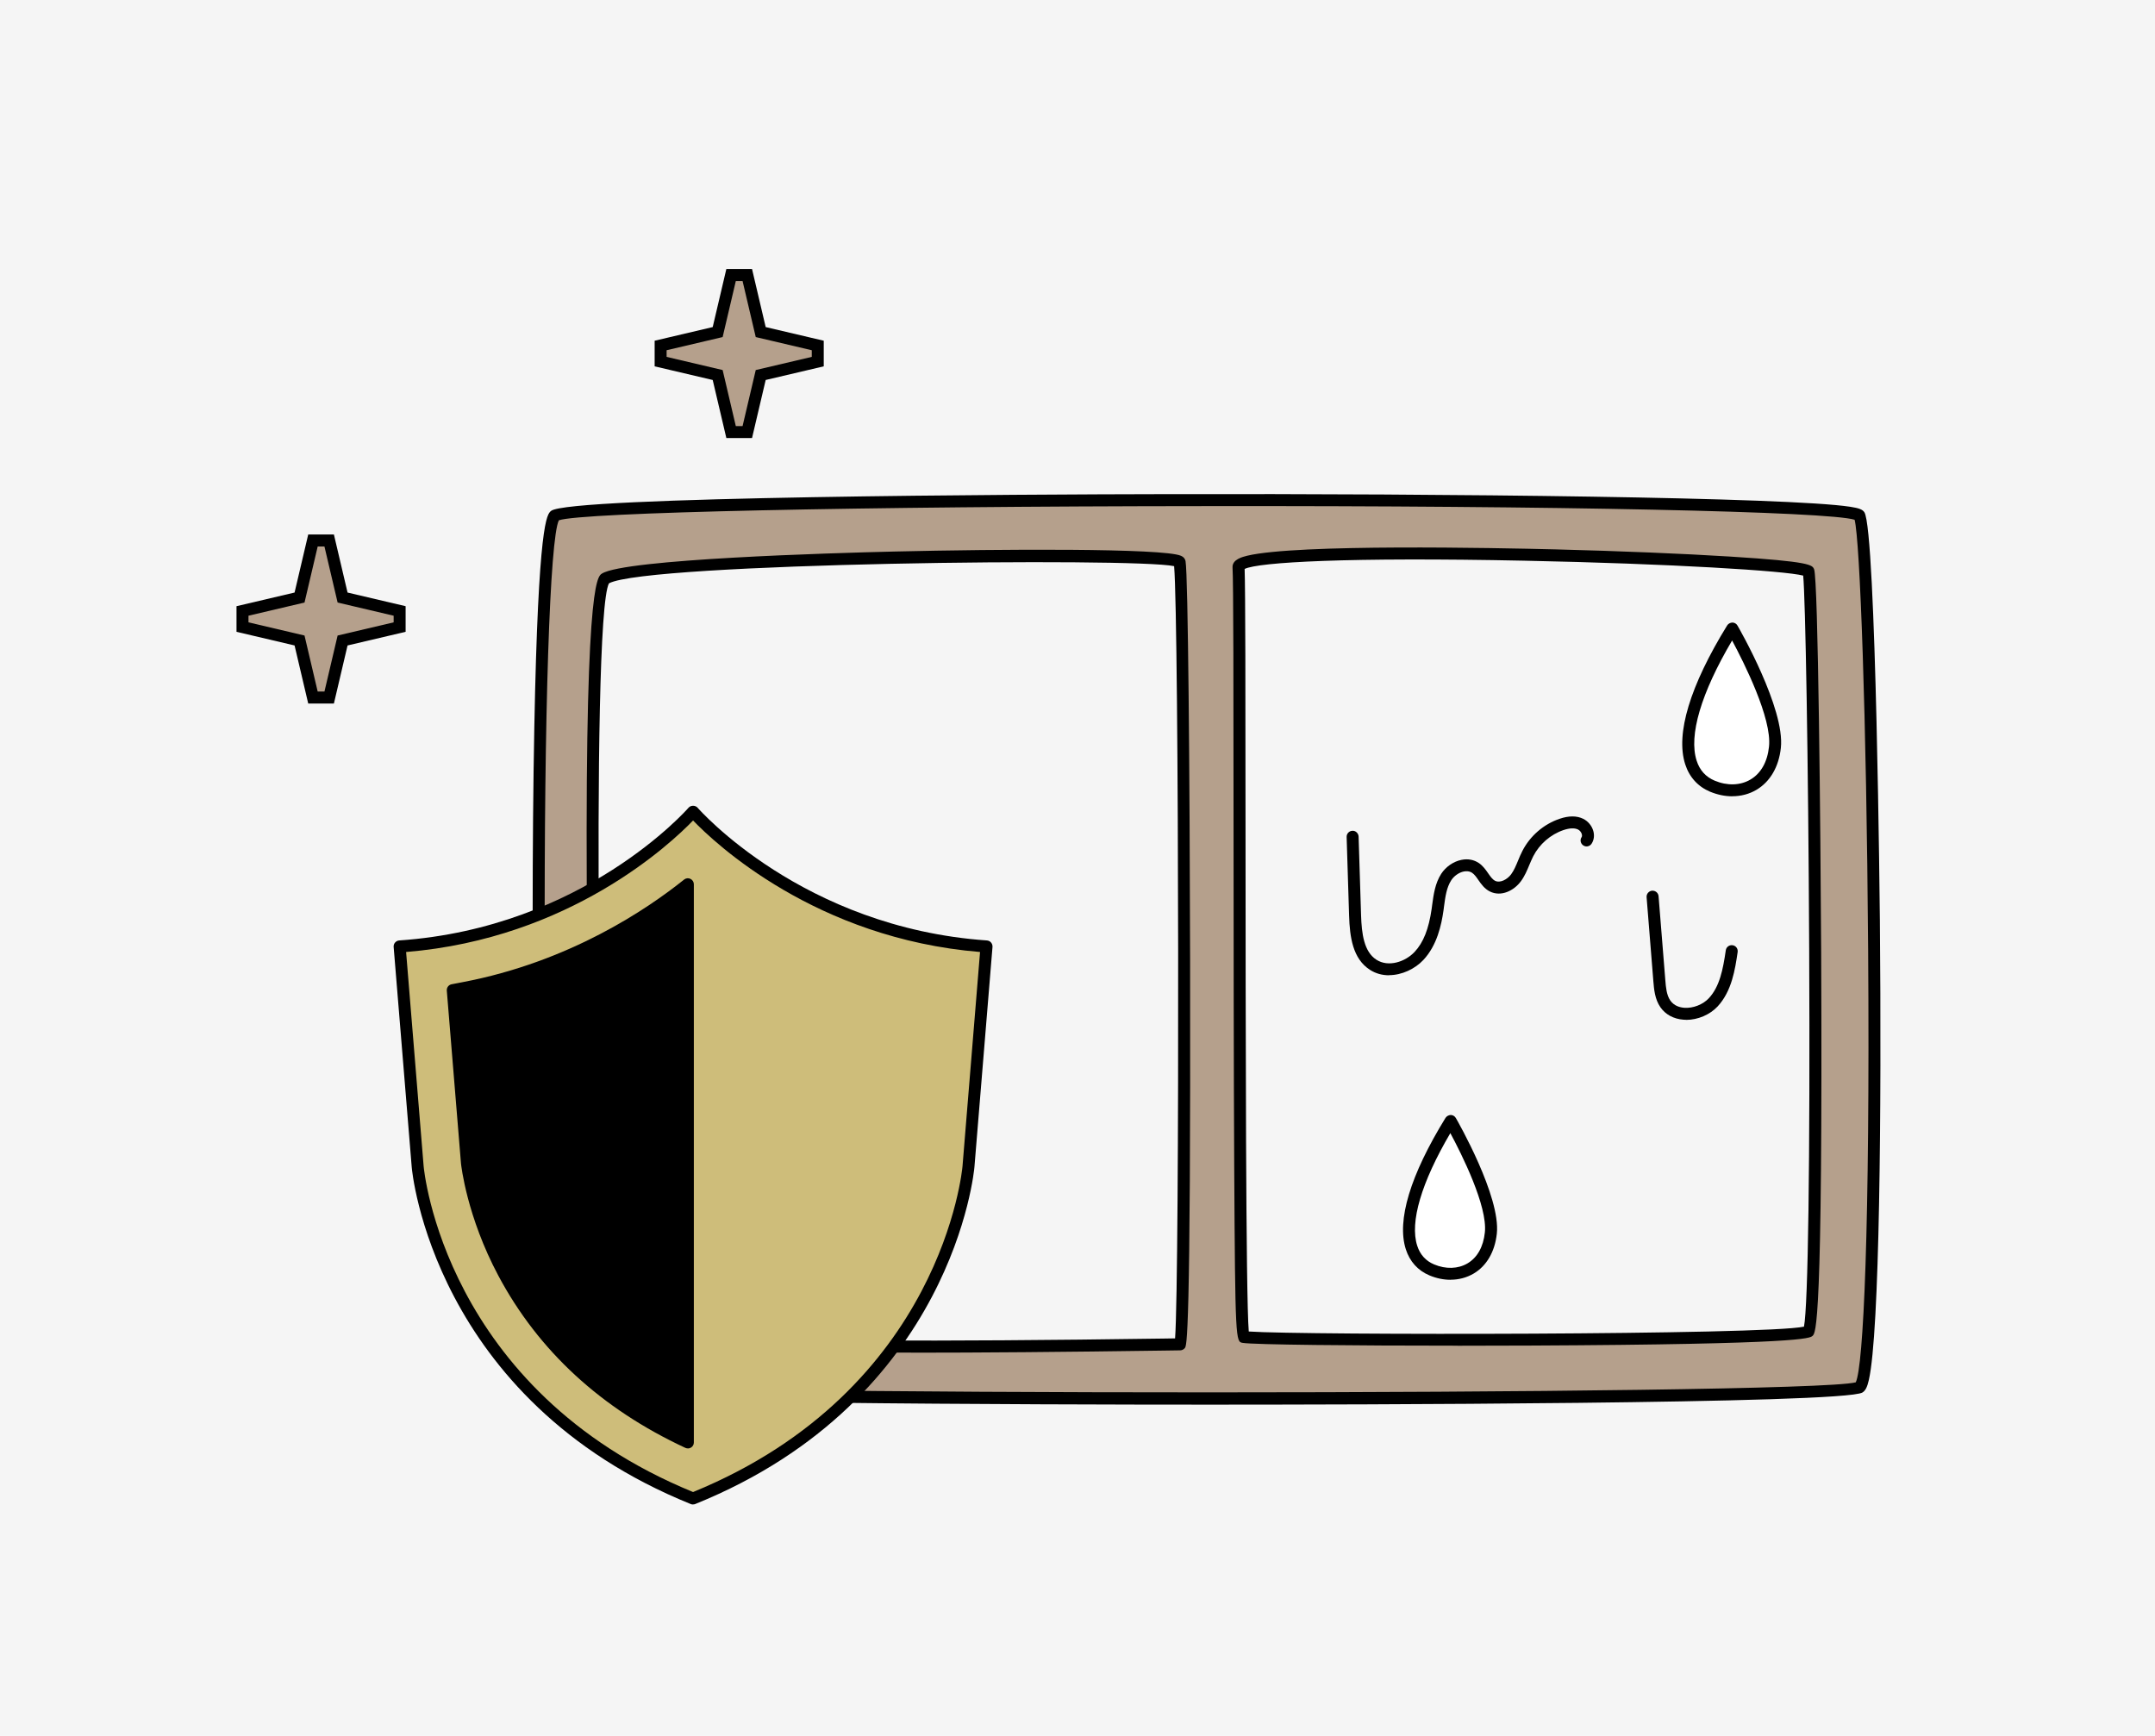 <?xml version="1.0" encoding="UTF-8"?><svg id="b" xmlns="http://www.w3.org/2000/svg" viewBox="0 0 360 290"><defs><style>.e{fill:#fff;}.f{fill:#b5a08c;}.g{fill:#cebd7a;}.h{fill:#f5f5f5;}</style></defs><g id="c"><rect id="d" class="h" width="360" height="290"/><path class="f" d="M92.7,86.13c-4.03,3.33-3.18,143.2,0,145.65,3.18,2.45,213.67,2.58,217.92,0,4.25-2.58,2.33-142.09,0-145.65-2.33-3.56-213.89-3.33-217.92,0ZM197.14,224.59c-2.68,0-94.59,1.7-96.05-2.17-1.45-3.88-3.86-123.31,0-125.75,5.7-3.59,95.57-5,95.98-2.74.8,4.42,1.16,130.66.07,130.66ZM302.13,222.41c-2.02,1.72-90.3,1.62-94.38.94-1.03-.17-.48-122.95-.86-128.6-.3-4.46,94.33-1.38,95.23.73.9,2.12,2.02,125.2,0,126.92Z"/><path d="M202.87,234.66h-1.61c-24.98,0-106.69-.18-109.17-2.1-.57-.44-2.08-1.61-2.83-45.82-.37-21.88-.37-46.29,0-65.3.66-34.33,2.11-35.52,2.8-36.09h0c2.92-2.41,79.29-2.76,102.63-2.8,47.74-.1,103.91.52,114.39,2.11,1.49.23,2.06.45,2.37.92,1.97,3.01,2.58,67.54,2.59,68.19.29,31.9-.04,68.81-1.84,76.76-.27,1.2-.58,1.8-1.07,2.1-3.15,1.91-87.33,2.03-108.28,2.03ZM93.38,230.96c9.63,2.21,208.14,2.2,216.63-.03,1.27-2.59,2.39-25.72,2.07-72.22-.28-39.48-1.38-68.48-2.26-71.88-4.34-1.37-49.36-2.36-108.21-2.28-58.24.04-104.43,1.05-108.25,2.37-1.51,2.99-2.48,32.44-2.36,72.1.11,37.27,1.15,68.42,2.39,71.95ZM152.3,225.97c-50.94,0-51.72-2.09-52.14-3.2-.87-2.31-1.78-35.45-2.06-63.76-.6-61.26,1.62-62.66,2.46-63.19,3.85-2.42,38.3-3.43,48.76-3.68,17.68-.42,45.04-.58,47.96.71.55.24.72.62.77.9.42,2.36.7,35.32.76,66.67.11,63.6-.56,64.41-.89,64.8-.19.23-.49.37-.78.37-.24,0-1.2.01-2.76.04-16.89.24-30.73.35-42.08.35ZM101.99,221.9c1.48.78,12.79,2.87,92.36,1.72.82-.01,1.47-.02,1.95-.03.77-9.98.65-119.69-.16-129.01-6.74-1.44-88.02-.56-94.41,2.87-3.16,5.79-1.36,117.42.26,124.45ZM243.5,224.81c-17.39,0-34.06-.16-35.91-.47-1.16-.19-1.25-.21-1.41-29.6-.09-16.61-.1-37.82-.11-56.53-.01-22.16-.02-41.3-.17-43.39-.09-1.37,1.69-1.79,2.45-1.98,8.32-1.99,41.51-1.31,51.48-1.06,10.69.27,21.33.71,29.18,1.2,13.5.84,13.74,1.4,14.04,2.12.68,1.59,1.08,43.8,1.18,64,.28,62.59-.89,63.6-1.45,64.08h0c-.45.38-1.65,1.4-47.06,1.61-3.99.02-8.13.03-12.22.03ZM208.61,222.44c9,.63,86.29.6,92.75-.81.69-3.41,1.03-27.82.87-63.1-.15-32.39-.64-58.63-1-62.37-3.07-.81-22.13-1.99-46.55-2.49-29.4-.61-44.48.24-46.76,1.38.13,3.37.14,21.04.15,43.16.02,33.22.04,78.18.54,84.22Z"/><path class="e" d="M289.39,105.01c-9.43,15.31-8.95,23.98-3.33,26.33,4.64,1.94,9.77-.2,10.45-6.51.68-6.3-7.12-19.83-7.12-19.83Z"/><path d="M289.38,133.03c-1.22,0-2.47-.26-3.71-.77-2.02-.85-3.46-2.43-4.15-4.58-1.63-5.08.79-13.1,7.01-23.2.19-.3.53-.46.87-.48.35,0,.68.2.85.5.33.56,7.96,13.88,7.25,20.43-.34,3.17-1.79,5.66-4.07,7.01-1.21.72-2.6,1.08-4.05,1.08ZM289.35,107.01c-5.18,8.77-7.28,15.86-5.92,20.07.51,1.6,1.53,2.72,3.02,3.34,2.1.88,4.28.81,5.97-.19,1.75-1.03,2.83-2.94,3.1-5.5.51-4.72-4.21-14.08-6.16-17.72Z"/><path class="e" d="M242.33,187.28c-8.91,14.46-8.45,22.65-3.14,24.86,4.39,1.83,9.22-.19,9.87-6.14.64-5.95-6.72-18.72-6.72-18.72Z"/><path d="M242.32,213.8c-1.16,0-2.35-.24-3.52-.73-1.93-.81-3.29-2.31-3.95-4.36-1.55-4.81.74-12.4,6.63-21.96.19-.3.56-.47.87-.48.35,0,.68.2.85.5.31.53,7.52,13.13,6.85,19.33-.33,3.01-1.7,5.38-3.87,6.66-1.16.68-2.48,1.03-3.85,1.03ZM242.29,189.29c-4.84,8.23-6.81,14.88-5.54,18.82.48,1.49,1.43,2.54,2.82,3.12,1.97.83,4,.76,5.58-.17,1.64-.97,2.64-2.75,2.9-5.16.48-4.4-3.89-13.12-5.77-16.61Z"/><path d="M232.04,162.93c-1.11,0-2.22-.28-3.2-.92-2.86-1.85-3.36-5.45-3.47-9.06l-.41-13.13c-.02-.55.42-1.01.97-1.03.52-.04,1.01.42,1.03.97l.41,13.13c.1,3.07.47,6.09,2.56,7.44,2.01,1.3,4.82.36,6.38-1.3,1.47-1.56,2.37-3.84,2.85-7.18l.09-.68c.24-1.77.49-3.6,1.51-5.19.76-1.17,2.05-2.07,3.38-2.33,1.07-.22,2.08-.03,2.91.53.69.47,1.15,1.13,1.55,1.71.39.56.73,1.04,1.17,1.26.84.42,2.04-.24,2.67-1.09.49-.67.82-1.47,1.17-2.32.22-.53.44-1.07.72-1.6,1.28-2.49,3.54-4.45,6.2-5.35,1.54-.53,2.87-.53,3.95,0,.81.4,1.44,1.16,1.69,2.04.21.76.11,1.51-.29,2.12-.3.46-.92.6-1.38.29-.46-.3-.6-.92-.29-1.38.1-.16.08-.36.04-.5-.09-.32-.34-.64-.63-.78-.59-.29-1.41-.25-2.43.09-2.17.74-4.01,2.34-5.06,4.38-.23.46-.43.94-.65,1.45-.38.92-.78,1.88-1.42,2.74-1.15,1.55-3.29,2.63-5.17,1.69-.9-.45-1.44-1.22-1.92-1.91-.33-.48-.65-.94-1.04-1.2-.47-.32-1.01-.3-1.39-.23-.81.16-1.63.74-2.1,1.46-.79,1.22-.99,2.75-1.21,4.37l-.09.69c-.34,2.37-1.06,5.81-3.37,8.27-1.4,1.49-3.58,2.53-5.73,2.53Z"/><path d="M281.69,170.37c-.16,0-.31,0-.46-.02-1.64-.12-3.01-.86-3.86-2.09-.93-1.35-1.06-3-1.17-4.32l-1.13-14.06c-.04-.55.37-1.03.92-1.08.57-.03,1.03.37,1.08.92l1.13,14.06c.09,1.14.2,2.44.82,3.35.63.92,1.63,1.18,2.35,1.23,1.46.11,3.12-.54,4.11-1.61,1.8-1.95,2.35-4.78,2.82-8,.08-.55.59-.92,1.14-.84.55.08.92.59.84,1.14-.43,2.9-.97,6.5-3.33,9.07-1.3,1.4-3.32,2.26-5.26,2.26Z"/><path class="g" d="M115.78,250.34c43.09-17.43,46-55.44,46-55.44l3.02-36.79c-31.59-2.18-49.02-22.51-49.02-22.51,0,0-17.43,20.33-49.02,22.51l3.02,36.79s2.91,38.01,46,55.44Z"/><path d="M115.78,251.34c-.13,0-.25-.02-.38-.07-43.16-17.46-46.6-55.9-46.62-56.29l-3.02-36.79c-.02-.27.06-.53.24-.73.17-.2.42-.33.69-.35,30.77-2.12,48.16-21.97,48.33-22.17.38-.44,1.14-.44,1.52,0,.17.2,17.55,20.04,48.33,22.17.27.02.52.14.69.35.17.2.26.47.24.73l-3.02,36.79c-.03.38-3.46,38.82-46.63,56.28-.12.05-.25.07-.38.07ZM67.84,159.03l2.93,35.79c.03.38,3.38,37.39,45.01,54.44,41.67-17.07,44.98-54.06,45.01-54.43l2.93-35.79c-27.4-2.25-44.27-18.15-47.94-21.97-3.67,3.81-20.54,19.72-47.94,21.97Z"/><path d="M114.91,240.97c-13.84-6.44-24.19-15.96-30.77-28.32-5.2-9.75-6.1-18.05-6.13-18.4l-2.37-28.86,1.82-.35c17.14-3.25,30.01-11.37,37.45-17.34v93.26Z"/><path d="M114.91,241.97c-.14,0-.29-.03-.42-.09-14.04-6.53-24.54-16.2-31.23-28.75-5.28-9.9-6.21-18.41-6.25-18.76l-2.37-28.88c-.04-.51.31-.97.81-1.06l1.82-.35c17.83-3.38,30.84-12.19,37.01-17.14.3-.24.71-.29,1.06-.12.35.17.57.52.57.9v93.26c0,.34-.17.66-.46.84-.16.1-.35.16-.54.16ZM76.71,166.2l2.29,27.96c.03.32.92,8.45,6.02,18.01,6.25,11.73,15.96,20.88,28.89,27.2v-89.63c-6.82,5.19-19.44,13.09-36.26,16.27l-.94.18Z"/><polygon class="f" points="127.08 55.47 124.84 45.94 123.49 45.94 123.49 45.94 122.13 45.94 119.89 55.47 110.36 57.71 110.36 59.06 110.36 59.07 110.36 60.41 119.89 62.65 122.13 72.18 123.49 72.18 123.49 72.18 124.84 72.18 127.08 62.65 136.61 60.41 136.61 59.07 136.61 59.06 136.61 57.71 127.08 55.47"/><path d="M125.63,73.18h-4.29l-2.28-9.7-9.7-2.28v-4.28l9.7-2.28,2.28-9.7h4.29l2.28,9.7,9.7,2.28v4.28l-9.7,2.28-2.28,9.7ZM122.92,71.18h1.13l2.2-9.36,9.36-2.2v-1.11l-9.36-2.2-2.2-9.36h-1.13l-2.2,9.36-9.36,2.2v1.11l9.36,2.2,2.2,9.36Z"/><polygon class="f" points="57.23 99.83 54.99 90.3 53.64 90.3 53.64 90.3 52.28 90.3 50.04 99.83 40.51 102.07 40.51 103.41 40.51 103.42 40.51 104.76 50.04 107 52.28 116.53 53.64 116.53 53.64 116.53 54.99 116.53 57.23 107 66.76 104.76 66.76 103.42 66.76 103.41 66.76 102.07 57.23 99.83"/><path d="M55.78,117.53h-4.29l-2.28-9.7-9.7-2.28v-4.28l9.7-2.28,2.28-9.7h4.29l2.28,9.7,9.7,2.28v4.28l-9.7,2.28-2.28,9.7ZM53.07,115.53h1.13l2.2-9.36,9.36-2.2v-1.11l-9.36-2.2-2.2-9.36h-1.13l-2.2,9.36-9.36,2.2v1.11l9.36,2.2,2.2,9.36Z"/></g></svg>